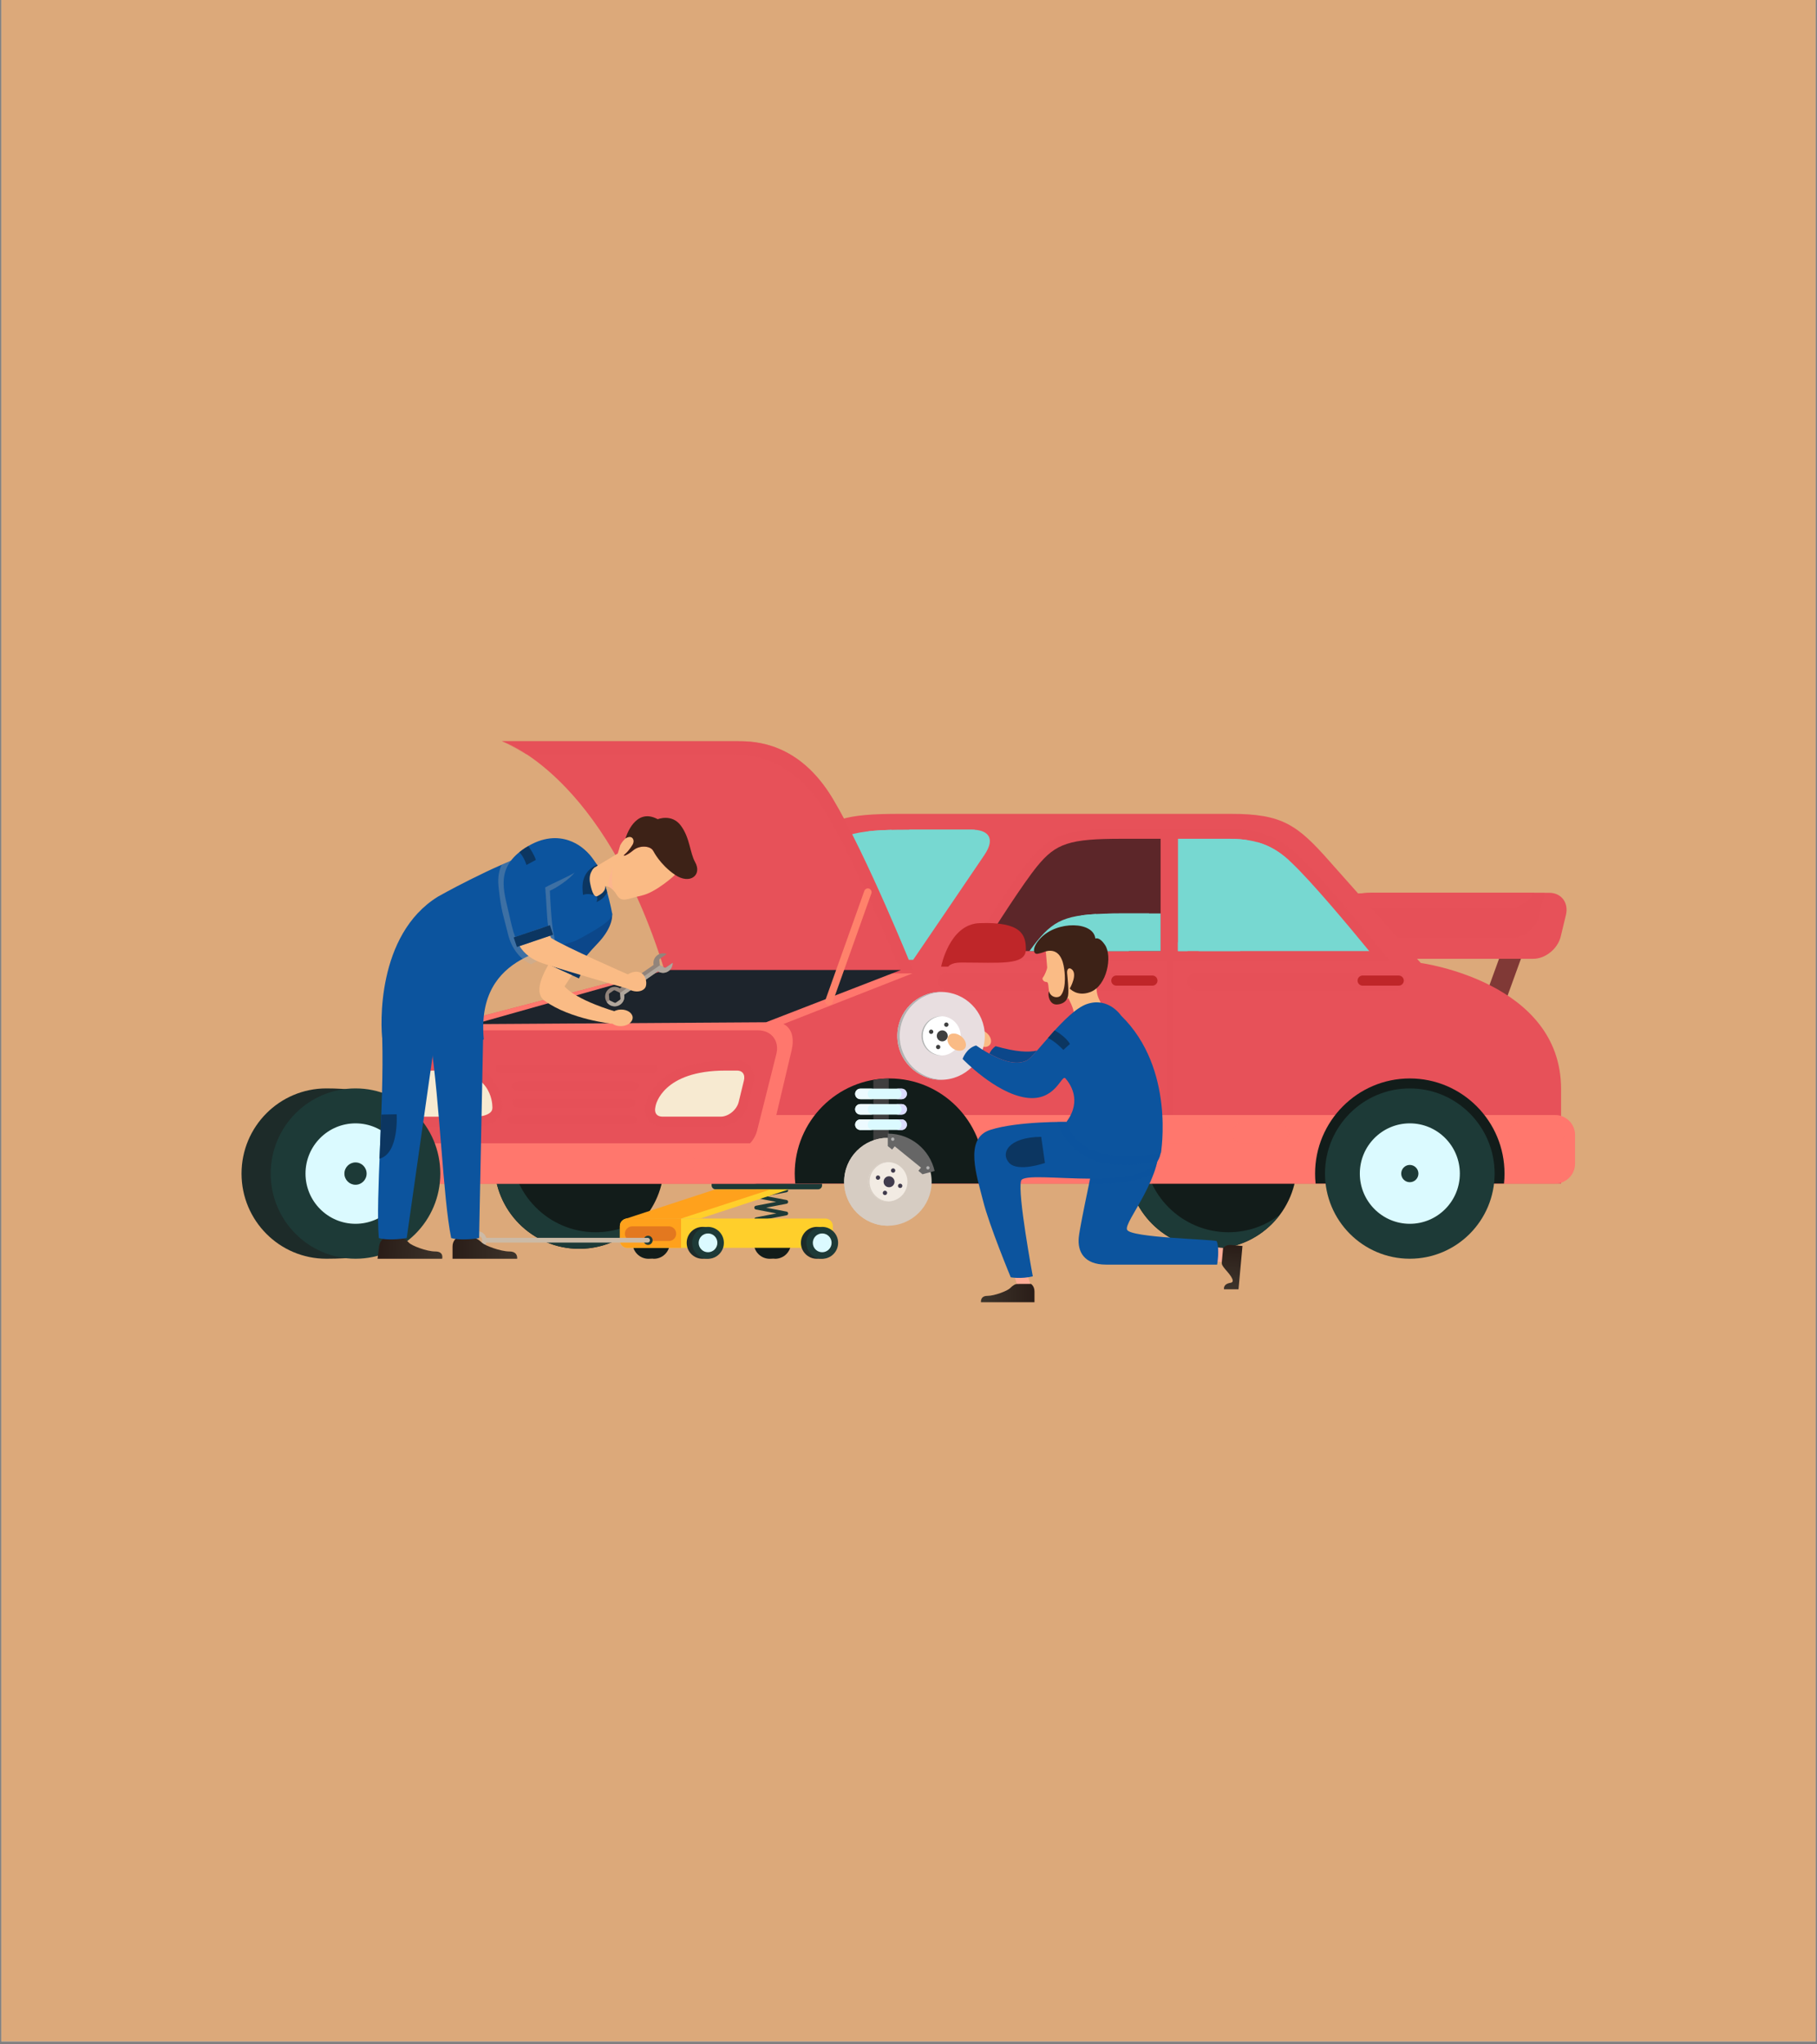 <svg xmlns="http://www.w3.org/2000/svg" xmlns:xlink="http://www.w3.org/1999/xlink" width="400" zoomAndPan="magnify" viewBox="0 0 300 337.5" height="450" preserveAspectRatio="xMidYMid meet" version="1.0"><rect x="0" y="0" width="300" height="337.5" fill="#808080" stroke="none"/><defs><clipPath id="7321ab1874"><path d="M 0.223 0 L 299.777 0 L 299.777 337 L 0.223 337 Z M 0.223 0 " clip-rule="nonzero"/></clipPath><clipPath id="549e199b80"><path d="M 64 160 L 260.055 160 L 260.055 196 L 64 196 Z M 64 160 " clip-rule="nonzero"/></clipPath><clipPath id="0b2786eee8"><path d="M 39.879 179 L 69 179 L 69 208 L 39.879 208 Z M 39.879 179 " clip-rule="nonzero"/></clipPath><clipPath id="3c087dbe6e"><path d="M 82 122.25 L 151 122.25 L 151 161 L 82 161 Z M 82 122.25 " clip-rule="nonzero"/></clipPath><clipPath id="24f47391ee"><path d="M 74 204 L 86 204 L 86 208 L 74 208 Z M 74 204 " clip-rule="nonzero"/></clipPath><clipPath id="a16ca6f30a"><path d="M 75.422 204.359 C 75.422 204.359 74.719 204.77 74.719 205.773 C 74.719 206.77 74.719 207.809 74.719 207.809 L 85.383 207.809 C 85.383 207.809 85.574 206.605 84.113 206.605 C 82.645 206.605 80.082 205.633 79.598 205.176 C 78.988 204.586 78.551 204.359 78.078 204.359 C 77.609 204.359 75.422 204.359 75.422 204.359 Z M 75.422 204.359 " clip-rule="nonzero"/></clipPath><linearGradient x1="-107.85" gradientTransform="matrix(-0.734, 0, 0, 0.737, 6.421, 122.362)" y1="113.597" x2="-93.06" gradientUnits="userSpaceOnUse" y2="113.597" id="090a827cf3"><stop stop-opacity="1" stop-color="rgb(23.9%, 20.399%, 16.899%)" offset="0"/><stop stop-opacity="1" stop-color="rgb(23.842%, 20.331%, 16.841%)" offset="0.031"/><stop stop-opacity="1" stop-color="rgb(23.662%, 20.113%, 16.658%)" offset="0.062"/><stop stop-opacity="1" stop-color="rgb(23.413%, 19.814%, 16.408%)" offset="0.094"/><stop stop-opacity="1" stop-color="rgb(23.166%, 19.514%, 16.156%)" offset="0.125"/><stop stop-opacity="1" stop-color="rgb(22.917%, 19.217%, 15.904%)" offset="0.156"/><stop stop-opacity="1" stop-color="rgb(22.67%, 18.918%, 15.654%)" offset="0.188"/><stop stop-opacity="1" stop-color="rgb(22.421%, 18.619%, 15.402%)" offset="0.219"/><stop stop-opacity="1" stop-color="rgb(22.174%, 18.32%, 15.152%)" offset="0.25"/><stop stop-opacity="1" stop-color="rgb(21.927%, 18.022%, 14.9%)" offset="0.281"/><stop stop-opacity="1" stop-color="rgb(21.678%, 17.723%, 14.65%)" offset="0.312"/><stop stop-opacity="1" stop-color="rgb(21.431%, 17.424%, 14.398%)" offset="0.344"/><stop stop-opacity="1" stop-color="rgb(21.182%, 17.125%, 14.148%)" offset="0.375"/><stop stop-opacity="1" stop-color="rgb(20.935%, 16.827%, 13.896%)" offset="0.406"/><stop stop-opacity="1" stop-color="rgb(20.686%, 16.528%, 13.646%)" offset="0.438"/><stop stop-opacity="1" stop-color="rgb(20.439%, 16.229%, 13.394%)" offset="0.469"/><stop stop-opacity="1" stop-color="rgb(20.192%, 15.93%, 13.144%)" offset="0.5"/><stop stop-opacity="1" stop-color="rgb(19.943%, 15.633%, 12.892%)" offset="0.531"/><stop stop-opacity="1" stop-color="rgb(19.696%, 15.334%, 12.642%)" offset="0.562"/><stop stop-opacity="1" stop-color="rgb(19.447%, 15.034%, 12.39%)" offset="0.594"/><stop stop-opacity="1" stop-color="rgb(19.2%, 14.735%, 12.14%)" offset="0.625"/><stop stop-opacity="1" stop-color="rgb(18.951%, 14.438%, 11.888%)" offset="0.656"/><stop stop-opacity="1" stop-color="rgb(18.704%, 14.139%, 11.638%)" offset="0.688"/><stop stop-opacity="1" stop-color="rgb(18.456%, 13.84%, 11.386%)" offset="0.719"/><stop stop-opacity="1" stop-color="rgb(18.208%, 13.541%, 11.136%)" offset="0.75"/><stop stop-opacity="1" stop-color="rgb(17.961%, 13.243%, 10.884%)" offset="0.781"/><stop stop-opacity="1" stop-color="rgb(17.712%, 12.944%, 10.634%)" offset="0.812"/><stop stop-opacity="1" stop-color="rgb(17.465%, 12.645%, 10.382%)" offset="0.844"/><stop stop-opacity="1" stop-color="rgb(17.216%, 12.346%, 10.132%)" offset="0.875"/><stop stop-opacity="1" stop-color="rgb(16.969%, 12.048%, 9.88%)" offset="0.906"/><stop stop-opacity="1" stop-color="rgb(16.721%, 11.749%, 9.63%)" offset="0.938"/><stop stop-opacity="1" stop-color="rgb(16.473%, 11.45%, 9.378%)" offset="0.969"/><stop stop-opacity="1" stop-color="rgb(16.226%, 11.151%, 9.128%)" offset="1"/></linearGradient><clipPath id="86c600af61"><path d="M 62 204 L 74 204 L 74 208 L 62 208 Z M 62 204 " clip-rule="nonzero"/></clipPath><clipPath id="8033e2dbe2"><path d="M 63.469 204.359 C 63.469 204.359 62.711 204.77 62.586 205.773 C 62.469 206.77 62.336 207.809 62.336 207.809 L 73 207.809 C 73 207.809 73.348 206.605 71.879 206.605 C 70.41 206.605 67.965 205.633 67.539 205.176 C 66.996 204.586 66.586 204.359 66.125 204.359 C 65.656 204.359 63.469 204.359 63.469 204.359 Z M 63.469 204.359 " clip-rule="nonzero"/></clipPath><linearGradient x1="-66.725" gradientTransform="matrix(-0.734, 0, -0.09, 0.737, 34.825, 122.362)" y1="113.597" x2="-51.151" gradientUnits="userSpaceOnUse" y2="113.597" id="d56b2e868d"><stop stop-opacity="1" stop-color="rgb(23.9%, 20.399%, 16.899%)" offset="0"/><stop stop-opacity="1" stop-color="rgb(23.759%, 20.23%, 16.757%)" offset="0.062"/><stop stop-opacity="1" stop-color="rgb(23.488%, 19.904%, 16.483%)" offset="0.094"/><stop stop-opacity="1" stop-color="rgb(23.227%, 19.589%, 16.219%)" offset="0.125"/><stop stop-opacity="1" stop-color="rgb(22.966%, 19.275%, 15.953%)" offset="0.156"/><stop stop-opacity="1" stop-color="rgb(22.704%, 18.959%, 15.689%)" offset="0.188"/><stop stop-opacity="1" stop-color="rgb(22.443%, 18.645%, 15.425%)" offset="0.219"/><stop stop-opacity="1" stop-color="rgb(22.182%, 18.33%, 15.16%)" offset="0.25"/><stop stop-opacity="1" stop-color="rgb(21.921%, 18.016%, 14.896%)" offset="0.281"/><stop stop-opacity="1" stop-color="rgb(21.66%, 17.702%, 14.632%)" offset="0.312"/><stop stop-opacity="1" stop-color="rgb(21.399%, 17.386%, 14.366%)" offset="0.344"/><stop stop-opacity="1" stop-color="rgb(21.138%, 17.072%, 14.102%)" offset="0.375"/><stop stop-opacity="1" stop-color="rgb(20.877%, 16.757%, 13.838%)" offset="0.406"/><stop stop-opacity="1" stop-color="rgb(20.616%, 16.443%, 13.573%)" offset="0.438"/><stop stop-opacity="1" stop-color="rgb(20.354%, 16.129%, 13.309%)" offset="0.469"/><stop stop-opacity="1" stop-color="rgb(20.093%, 15.813%, 13.045%)" offset="0.5"/><stop stop-opacity="1" stop-color="rgb(19.832%, 15.498%, 12.781%)" offset="0.531"/><stop stop-opacity="1" stop-color="rgb(19.571%, 15.184%, 12.515%)" offset="0.562"/><stop stop-opacity="1" stop-color="rgb(19.31%, 14.87%, 12.251%)" offset="0.594"/><stop stop-opacity="1" stop-color="rgb(19.049%, 14.554%, 11.987%)" offset="0.625"/><stop stop-opacity="1" stop-color="rgb(18.788%, 14.24%, 11.722%)" offset="0.656"/><stop stop-opacity="1" stop-color="rgb(18.527%, 13.925%, 11.458%)" offset="0.688"/><stop stop-opacity="1" stop-color="rgb(18.265%, 13.611%, 11.194%)" offset="0.719"/><stop stop-opacity="1" stop-color="rgb(18.004%, 13.297%, 10.928%)" offset="0.75"/><stop stop-opacity="1" stop-color="rgb(17.743%, 12.981%, 10.664%)" offset="0.781"/><stop stop-opacity="1" stop-color="rgb(17.482%, 12.666%, 10.4%)" offset="0.812"/><stop stop-opacity="1" stop-color="rgb(17.221%, 12.352%, 10.136%)" offset="0.844"/><stop stop-opacity="1" stop-color="rgb(16.96%, 12.038%, 9.871%)" offset="0.875"/><stop stop-opacity="1" stop-color="rgb(16.699%, 11.723%, 9.607%)" offset="0.906"/><stop stop-opacity="1" stop-color="rgb(16.438%, 11.407%, 9.343%)" offset="0.938"/><stop stop-opacity="1" stop-color="rgb(16.203%, 11.124%, 9.105%)" offset="1"/></linearGradient><clipPath id="84b24a3057"><path d="M 201 205 L 206 205 L 206 213 L 201 213 Z M 201 205 " clip-rule="nonzero"/></clipPath><clipPath id="44a4c748f5"><path d="M 201.941 206.023 C 201.941 206.023 202.367 205.449 203.285 205.531 C 204.195 205.613 205.141 205.699 205.141 205.699 L 204.488 212.848 L 202.098 212.848 C 202.098 212.848 201.867 211.973 203.191 211.773 C 204.203 211.609 202.684 209.996 202.293 209.539 C 201.805 208.949 201.691 208.742 201.73 208.34 C 201.766 207.934 201.941 206.023 201.941 206.023 Z M 201.941 206.023 " clip-rule="nonzero"/></clipPath><linearGradient x1="785.537" gradientTransform="matrix(0.068, -0.734, 0.731, 0.068, -572.032, 722.379)" y1="987.744" x2="795.967" gradientUnits="userSpaceOnUse" y2="987.744" id="415783ed57"><stop stop-opacity="1" stop-color="rgb(23.9%, 20.399%, 16.899%)" offset="0"/><stop stop-opacity="1" stop-color="rgb(23.788%, 20.267%, 16.788%)" offset="0.031"/><stop stop-opacity="1" stop-color="rgb(23.552%, 19.981%, 16.548%)" offset="0.062"/><stop stop-opacity="1" stop-color="rgb(23.299%, 19.676%, 16.292%)" offset="0.094"/><stop stop-opacity="1" stop-color="rgb(23.045%, 19.371%, 16.035%)" offset="0.125"/><stop stop-opacity="1" stop-color="rgb(22.792%, 19.066%, 15.778%)" offset="0.156"/><stop stop-opacity="1" stop-color="rgb(22.539%, 18.761%, 15.521%)" offset="0.188"/><stop stop-opacity="1" stop-color="rgb(22.285%, 18.456%, 15.265%)" offset="0.219"/><stop stop-opacity="1" stop-color="rgb(22.032%, 18.149%, 15.009%)" offset="0.25"/><stop stop-opacity="1" stop-color="rgb(21.779%, 17.844%, 14.752%)" offset="0.281"/><stop stop-opacity="1" stop-color="rgb(21.526%, 17.538%, 14.496%)" offset="0.312"/><stop stop-opacity="1" stop-color="rgb(21.272%, 17.233%, 14.238%)" offset="0.344"/><stop stop-opacity="1" stop-color="rgb(21.019%, 16.928%, 13.982%)" offset="0.375"/><stop stop-opacity="1" stop-color="rgb(20.766%, 16.623%, 13.725%)" offset="0.406"/><stop stop-opacity="1" stop-color="rgb(20.512%, 16.318%, 13.469%)" offset="0.438"/><stop stop-opacity="1" stop-color="rgb(20.259%, 16.013%, 13.213%)" offset="0.469"/><stop stop-opacity="1" stop-color="rgb(20.006%, 15.707%, 12.956%)" offset="0.5"/><stop stop-opacity="1" stop-color="rgb(19.753%, 15.402%, 12.698%)" offset="0.531"/><stop stop-opacity="1" stop-color="rgb(19.499%, 15.096%, 12.442%)" offset="0.562"/><stop stop-opacity="1" stop-color="rgb(19.246%, 14.79%, 12.186%)" offset="0.594"/><stop stop-opacity="1" stop-color="rgb(18.993%, 14.485%, 11.929%)" offset="0.625"/><stop stop-opacity="1" stop-color="rgb(18.739%, 14.18%, 11.673%)" offset="0.656"/><stop stop-opacity="1" stop-color="rgb(18.486%, 13.875%, 11.417%)" offset="0.688"/><stop stop-opacity="1" stop-color="rgb(18.233%, 13.57%, 11.159%)" offset="0.719"/><stop stop-opacity="1" stop-color="rgb(17.979%, 13.264%, 10.902%)" offset="0.75"/><stop stop-opacity="1" stop-color="rgb(17.726%, 12.959%, 10.646%)" offset="0.781"/><stop stop-opacity="1" stop-color="rgb(17.473%, 12.654%, 10.39%)" offset="0.812"/><stop stop-opacity="1" stop-color="rgb(17.218%, 12.349%, 10.133%)" offset="0.844"/><stop stop-opacity="1" stop-color="rgb(16.965%, 12.044%, 9.877%)" offset="0.875"/><stop stop-opacity="1" stop-color="rgb(16.711%, 11.737%, 9.619%)" offset="0.906"/><stop stop-opacity="1" stop-color="rgb(16.458%, 11.432%, 9.363%)" offset="0.938"/><stop stop-opacity="1" stop-color="rgb(16.216%, 11.139%, 9.117%)" offset="1"/></linearGradient><clipPath id="8bdd74cfbe"><path d="M 161 211 L 171 211 L 171 215 L 161 215 Z M 161 211 " clip-rule="nonzero"/></clipPath><clipPath id="991eef13e6"><path d="M 170.223 211.957 C 170.223 211.957 170.801 212.316 170.801 213.195 C 170.801 214.078 170.801 214.984 170.801 214.984 L 161.965 214.984 C 161.965 214.984 161.805 213.934 163.016 213.934 C 164.227 213.934 166.363 213.086 166.75 212.68 C 167.266 212.164 167.625 211.965 168.012 211.965 C 168.41 211.957 170.223 211.957 170.223 211.957 Z M 170.223 211.957 " clip-rule="nonzero"/></clipPath><linearGradient x1="1607.138" gradientTransform="matrix(0.734, 0, 0, 0.737, -1017.694, 122.362)" y1="123.626" x2="1619.398" gradientUnits="userSpaceOnUse" y2="123.626" id="af9acf624f"><stop stop-opacity="1" stop-color="rgb(23.9%, 20.399%, 16.899%)" offset="0"/><stop stop-opacity="1" stop-color="rgb(23.845%, 20.334%, 16.844%)" offset="0.031"/><stop stop-opacity="1" stop-color="rgb(23.666%, 20.119%, 16.664%)" offset="0.062"/><stop stop-opacity="1" stop-color="rgb(23.419%, 19.82%, 16.412%)" offset="0.094"/><stop stop-opacity="1" stop-color="rgb(23.17%, 19.522%, 16.161%)" offset="0.125"/><stop stop-opacity="1" stop-color="rgb(22.922%, 19.223%, 15.91%)" offset="0.156"/><stop stop-opacity="1" stop-color="rgb(22.675%, 18.924%, 15.659%)" offset="0.188"/><stop stop-opacity="1" stop-color="rgb(22.426%, 18.625%, 15.407%)" offset="0.219"/><stop stop-opacity="1" stop-color="rgb(22.179%, 18.326%, 15.157%)" offset="0.25"/><stop stop-opacity="1" stop-color="rgb(21.93%, 18.027%, 14.905%)" offset="0.281"/><stop stop-opacity="1" stop-color="rgb(21.683%, 17.728%, 14.655%)" offset="0.312"/><stop stop-opacity="1" stop-color="rgb(21.434%, 17.429%, 14.403%)" offset="0.344"/><stop stop-opacity="1" stop-color="rgb(21.187%, 17.131%, 14.151%)" offset="0.375"/><stop stop-opacity="1" stop-color="rgb(20.938%, 16.832%, 13.901%)" offset="0.406"/><stop stop-opacity="1" stop-color="rgb(20.691%, 16.533%, 13.649%)" offset="0.438"/><stop stop-opacity="1" stop-color="rgb(20.442%, 16.234%, 13.397%)" offset="0.469"/><stop stop-opacity="1" stop-color="rgb(20.195%, 15.935%, 13.147%)" offset="0.5"/><stop stop-opacity="1" stop-color="rgb(19.946%, 15.636%, 12.895%)" offset="0.531"/><stop stop-opacity="1" stop-color="rgb(19.698%, 15.337%, 12.645%)" offset="0.562"/><stop stop-opacity="1" stop-color="rgb(19.45%, 15.038%, 12.393%)" offset="0.594"/><stop stop-opacity="1" stop-color="rgb(19.202%, 14.738%, 12.141%)" offset="0.625"/><stop stop-opacity="1" stop-color="rgb(18.954%, 14.441%, 11.891%)" offset="0.656"/><stop stop-opacity="1" stop-color="rgb(18.706%, 14.142%, 11.639%)" offset="0.688"/><stop stop-opacity="1" stop-color="rgb(18.459%, 13.843%, 11.388%)" offset="0.719"/><stop stop-opacity="1" stop-color="rgb(18.21%, 13.544%, 11.137%)" offset="0.75"/><stop stop-opacity="1" stop-color="rgb(17.963%, 13.245%, 10.886%)" offset="0.781"/><stop stop-opacity="1" stop-color="rgb(17.714%, 12.946%, 10.635%)" offset="0.812"/><stop stop-opacity="1" stop-color="rgb(17.467%, 12.646%, 10.384%)" offset="0.844"/><stop stop-opacity="1" stop-color="rgb(17.218%, 12.347%, 10.132%)" offset="0.875"/><stop stop-opacity="1" stop-color="rgb(16.969%, 12.048%, 9.882%)" offset="0.906"/><stop stop-opacity="1" stop-color="rgb(16.722%, 11.751%, 9.63%)" offset="0.938"/><stop stop-opacity="1" stop-color="rgb(16.473%, 11.452%, 9.378%)" offset="0.969"/><stop stop-opacity="1" stop-color="rgb(16.226%, 11.153%, 9.128%)" offset="1"/></linearGradient></defs><g clip-path="url(#7321ab1874)"><path fill="#ffffff" d="M 0.223 0 L 299.777 0 L 299.777 337 L 0.223 337 Z M 0.223 0 " fill-opacity="1" fill-rule="nonzero"/><path fill="#dca97a" d="M 0.223 0 L 299.777 0 L 299.777 337 L 0.223 337 Z M 0.223 0 " fill-opacity="1" fill-rule="nonzero"/></g><path fill="#121c1a" d="M 127.98 202.547 C 127.859 202.547 127.75 202.559 127.641 202.582 C 127.457 202.566 127.289 202.547 127.074 202.547 C 125.629 202.547 124.457 203.727 124.457 205.176 C 124.457 206.629 125.629 207.809 127.074 207.809 C 127.324 207.809 127.539 207.801 127.742 207.785 C 127.824 207.793 127.898 207.809 127.98 207.809 C 129.426 207.809 130.598 206.629 130.598 205.176 C 130.605 203.727 129.434 202.547 127.98 202.547 Z M 127.98 202.547 " fill-opacity="1" fill-rule="nonzero"/><path fill="#121c1a" d="M 107.965 202.547 C 107.848 202.547 107.738 202.559 107.629 202.582 C 107.445 202.566 107.273 202.547 107.062 202.547 C 105.617 202.547 104.441 203.727 104.441 205.176 C 104.441 206.629 105.617 207.809 107.062 207.809 C 107.312 207.809 107.523 207.801 107.73 207.785 C 107.812 207.793 107.883 207.809 107.965 207.809 C 109.41 207.809 110.586 206.629 110.586 205.176 C 110.586 203.727 109.41 202.547 107.965 202.547 Z M 107.965 202.547 " fill-opacity="1" fill-rule="nonzero"/><path fill="#1d3a37" d="M 129.762 196.207 L 124.793 197.16 C 124.648 197.188 124.543 197.312 124.543 197.461 C 124.543 197.609 124.648 197.742 124.793 197.77 L 129.762 198.719 C 129.617 198.691 129.512 198.566 129.512 198.41 C 129.512 198.258 129.621 198.133 129.762 198.102 L 124.793 199.059 C 124.648 199.09 124.543 199.215 124.543 199.363 C 124.543 199.516 124.648 199.641 124.793 199.672 L 129.762 200.621 C 129.617 200.594 129.512 200.469 129.512 200.32 C 129.512 200.172 129.621 200.039 129.762 200.02 L 124.793 200.977 C 124.648 201.004 124.543 201.129 124.543 201.277 C 124.543 201.434 124.648 201.559 124.793 201.586 L 129.762 202.547 C 129.93 202.582 130.094 202.465 130.129 202.297 C 130.16 202.125 130.047 201.965 129.879 201.934 L 124.902 200.977 C 125.051 201.004 125.152 201.129 125.152 201.277 C 125.152 201.434 125.051 201.559 124.902 201.586 L 129.879 200.629 C 130.027 200.602 130.129 200.477 130.129 200.328 C 130.129 200.18 130.02 200.047 129.879 200.023 L 124.902 199.066 C 125.051 199.098 125.152 199.223 125.152 199.371 C 125.152 199.523 125.051 199.648 124.902 199.68 L 129.879 198.719 C 130.027 198.691 130.129 198.566 130.129 198.418 C 130.129 198.266 130.02 198.137 129.879 198.109 L 124.902 197.16 C 125.051 197.188 125.152 197.312 125.152 197.469 C 125.152 197.613 125.051 197.746 124.902 197.777 L 129.879 196.828 C 130.047 196.797 130.16 196.637 130.129 196.465 C 130.094 196.289 129.93 196.172 129.762 196.207 Z M 129.762 196.207 " fill-opacity="1" fill-rule="nonzero"/><path fill="#ffcf2b" d="M 130.289 196.34 L 115.605 201.168 L 111.758 201.168 L 126.363 195.789 Z M 130.289 196.34 " fill-opacity="1" fill-rule="nonzero"/><path fill="#1d3a37" d="M 135.73 195.691 C 135.73 196.055 135.441 196.34 135.082 196.34 L 118.137 196.34 C 117.785 196.34 117.492 196.055 117.492 195.691 L 117.492 194.484 C 117.492 194.129 117.777 193.836 118.137 193.836 L 135.082 193.836 C 135.434 193.836 135.73 194.129 135.73 194.484 Z M 135.73 195.691 " fill-opacity="1" fill-rule="nonzero"/><path fill="#121c1a" d="M 109.633 192.102 C 109.633 199.871 103.363 206.164 95.629 206.164 C 87.898 206.164 81.633 199.871 81.633 192.102 C 81.633 184.344 87.898 178.039 95.629 178.039 C 103.363 178.039 109.633 184.344 109.633 192.102 Z M 109.633 192.102 " fill-opacity="1" fill-rule="nonzero"/><path fill="#1d3a37" d="M 98.352 203.43 C 90.621 203.43 84.348 197.137 84.348 189.375 C 84.348 186.184 85.418 183.258 87.195 180.898 C 83.82 183.465 81.633 187.52 81.633 192.094 C 81.633 199.863 87.898 206.156 95.629 206.156 C 100.184 206.156 104.223 203.961 106.785 200.57 C 104.441 202.363 101.52 203.43 98.352 203.43 Z M 98.352 203.43 " fill-opacity="1" fill-rule="nonzero"/><path fill="#121c1a" d="M 214.125 192.102 C 214.125 199.871 207.859 206.164 200.121 206.164 C 192.395 206.164 186.121 199.871 186.121 192.102 C 186.121 184.344 192.387 178.039 200.121 178.039 C 207.859 178.039 214.125 184.344 214.125 192.102 Z M 214.125 192.102 " fill-opacity="1" fill-rule="nonzero"/><path fill="#1d3a37" d="M 202.836 203.43 C 195.109 203.43 188.836 197.137 188.836 189.375 C 188.836 186.184 189.906 183.258 191.684 180.898 C 188.312 183.465 186.121 187.52 186.121 192.094 C 186.121 199.863 192.387 206.156 200.121 206.156 C 204.68 206.156 208.715 203.961 211.277 200.57 C 208.93 202.363 206.016 203.43 202.836 203.43 Z M 202.836 203.43 " fill-opacity="1" fill-rule="nonzero"/><path fill="#803936" d="M 244.793 165.75 L 248.09 156.664 L 251.281 157.832 L 247.988 166.918 Z M 244.793 165.75 " fill-opacity="1" fill-rule="nonzero"/><path fill="#e75159" d="M 257.684 154.621 C 257.191 156.641 255.145 158.289 253.141 158.289 L 216.723 158.289 C 214.719 158.289 213.48 156.641 213.973 154.621 C 213.973 154.621 215.078 147.391 227.117 147.391 L 255.789 147.391 C 257.793 147.391 259.035 149.039 258.543 151.059 Z M 257.684 154.621 " fill-opacity="1" fill-rule="nonzero"/><path fill="#e75159" d="M 254.996 147.625 C 255.02 147.543 255.02 147.465 255.035 147.383 L 227.121 147.383 C 215.086 147.383 213.98 154.613 213.98 154.613 C 213.957 154.691 213.957 154.766 213.941 154.855 L 249.594 154.855 C 251.598 154.855 253.648 153.203 254.137 151.184 Z M 254.996 147.625 " fill-opacity="0.5" fill-rule="nonzero"/><path fill="#e75159" d="M 253.316 147.383 L 227.121 147.383 C 222.391 147.383 219.367 148.504 217.414 149.859 L 249.281 149.859 C 250.871 149.859 252.473 148.82 253.316 147.383 Z M 253.316 147.383 " fill-opacity="1" fill-rule="nonzero"/><path fill="#e75159" d="M 69.699 170.324 L 116.641 158.082 C 116.641 158.082 127.773 144.023 132.215 139.57 C 136.652 135.113 139.73 134.359 148.602 134.359 C 157.48 134.359 194.773 134.359 203.242 134.359 C 211.711 134.359 214.199 136.145 219.629 142.32 C 224.863 148.273 234.586 158.98 234.586 158.98 C 234.586 158.98 257.742 162.07 257.742 179.766 L 257.742 195.398 L 64.391 195.398 Z M 69.699 170.324 " fill-opacity="1" fill-rule="nonzero"/><path fill="#77d8d1" d="M 160.477 136.969 C 160.477 136.969 152.66 136.969 149.711 136.969 C 141.086 136.969 138.098 137.707 133.785 142.031 C 130.363 145.457 122.879 154.738 119.906 158.453 L 150.773 158.453 C 150.773 158.453 160.434 144.266 162.523 141.16 C 164.609 138.066 162.766 136.969 160.477 136.969 Z M 160.477 136.969 " fill-opacity="1" fill-rule="nonzero"/><g clip-path="url(#549e199b80)"><path fill="#ff776d" d="M 256.773 184.078 L 128.176 184.078 C 129.059 180.379 130.219 175.477 130.703 173.383 C 131.523 169.816 129.336 169.062 129.336 169.062 L 150.641 160.699 L 106.387 160.758 L 69.691 170.332 L 64.391 195.398 L 256.773 195.398 C 258.578 195.398 260.055 193.914 260.055 192.102 L 260.055 187.371 C 260.055 185.559 258.578 184.078 256.773 184.078 Z M 256.773 184.078 " fill-opacity="1" fill-rule="nonzero"/></g><path fill="#e75159" d="M 125 186.656 C 124.465 188.801 122.219 190.547 120.016 190.547 L 65.906 190.547 C 63.711 190.547 62.344 188.793 62.879 186.656 L 66.074 173.988 C 66.609 171.844 68.855 170.098 71.051 170.098 L 125.168 170.098 C 127.363 170.098 128.719 171.844 128.184 173.988 Z M 125 186.656 " fill-opacity="1" fill-rule="nonzero"/><path fill="#e75159" d="M 123.555 182.324 C 123.062 184.344 121.016 185.992 119.012 185.992 L 109.367 185.992 C 107.363 185.992 106.121 184.344 106.613 182.324 C 106.613 182.324 107.73 175.102 119.758 175.102 L 121.668 175.102 C 123.672 175.102 124.91 176.75 124.418 178.77 Z M 123.555 182.324 " fill-opacity="0.5" fill-rule="nonzero"/><path fill="#f7ead1" d="M 119.766 176.742 C 109.426 176.742 108.281 182.359 108.238 182.594 C 108.09 183.215 108.148 183.641 108.375 183.938 C 108.641 184.27 109.059 184.344 109.367 184.344 L 119.012 184.344 C 120.273 184.344 121.645 183.215 121.961 181.934 L 122.828 178.371 C 122.953 177.879 122.887 177.445 122.656 177.148 C 122.395 176.809 121.977 176.742 121.668 176.742 Z M 119.766 176.742 " fill-opacity="1" fill-rule="nonzero"/><path fill="#e75159" d="M 82.945 182.832 C 82.945 185.152 80.547 185.992 78.52 185.992 L 68.789 185.992 C 66.762 185.992 65.516 184.344 66.008 182.324 L 66.879 178.762 C 67.371 176.742 69.434 175.094 71.469 175.094 L 73.602 175.094 C 81.969 175.094 82.945 181.07 82.945 182.832 Z M 82.945 182.832 " fill-opacity="0.5" fill-rule="nonzero"/><path fill="#f7ead1" d="M 71.469 176.742 C 70.191 176.742 68.789 177.871 68.473 179.16 L 67.602 182.719 C 67.48 183.207 67.539 183.633 67.77 183.93 C 68.039 184.277 68.473 184.348 68.789 184.348 L 78.52 184.348 C 79.355 184.348 80.141 184.172 80.664 183.863 C 81.227 183.539 81.301 183.176 81.301 182.84 C 81.301 181.82 80.926 176.742 73.598 176.742 Z M 71.469 176.742 " fill-opacity="1" fill-rule="nonzero"/><path fill="#e75159" d="M 108.668 176.434 C 108.668 176.84 108.23 177.172 107.691 177.172 L 82.746 177.172 C 82.211 177.172 81.766 176.84 81.766 176.434 C 81.766 176.027 82.203 175.695 82.746 175.695 L 107.691 175.695 C 108.23 175.695 108.668 176.027 108.668 176.434 Z M 108.668 176.434 " fill-opacity="0.5" fill-rule="nonzero"/><path fill="#e75159" d="M 105.512 179.258 C 105.512 179.664 105.074 179.992 104.539 179.992 L 85.391 179.992 C 84.855 179.992 84.406 179.664 84.406 179.258 C 84.406 178.852 84.848 178.52 85.391 178.52 L 104.531 178.52 C 105.074 178.52 105.512 178.852 105.512 179.258 Z M 105.512 179.258 " fill-opacity="0.5" fill-rule="nonzero"/><path fill="#e75159" d="M 104.977 182.078 C 104.977 182.492 104.539 182.824 104 182.824 L 85.484 182.824 C 84.949 182.824 84.5 182.492 84.5 182.078 C 84.5 181.676 84.941 181.344 85.484 181.344 L 104 181.344 C 104.539 181.344 104.977 181.676 104.977 182.078 Z M 104.977 182.078 " fill-opacity="0.5" fill-rule="nonzero"/><path fill="#e75159" d="M 105.168 184.902 C 105.168 185.309 104.727 185.641 104.184 185.641 L 84.73 185.641 C 84.195 185.641 83.746 185.309 83.746 184.902 C 83.746 184.496 84.188 184.164 84.73 184.164 L 104.184 184.164 C 104.727 184.164 105.168 184.496 105.168 184.902 Z M 105.168 184.902 " fill-opacity="0.5" fill-rule="nonzero"/><path fill="#e75159" d="M 229.516 158.652 C 229.516 158.652 219.059 145.605 214.227 141.09 C 211.461 138.5 208.422 136.82 202.961 136.82 C 202.961 136.82 188.227 136.82 185.223 136.82 C 176.461 136.82 173.562 137.566 169.973 141.965 C 167.125 145.453 161.211 154.871 158.867 158.652 L 192.645 158.652 L 192.645 184.047 L 193.57 184.047 L 193.57 158.652 Z M 229.516 158.652 " fill-opacity="0.5" fill-rule="nonzero"/><path fill="#77d8d1" d="M 143.406 137.234 L 129.461 158.453 L 133.125 158.453 L 147.223 136.996 C 145.789 137.035 144.527 137.109 143.406 137.234 Z M 160.477 136.969 C 160.477 136.969 153.344 136.969 150.137 136.969 L 136.016 158.453 L 146.832 158.453 L 160.938 136.984 C 160.793 136.977 160.637 136.969 160.477 136.969 Z M 160.477 136.969 " fill-opacity="1" fill-rule="nonzero"/><path fill="#121c1a" d="M 146.855 178.039 C 138.23 178.039 131.215 185.086 131.215 193.746 C 131.215 194.297 131.246 194.844 131.305 195.391 L 162.406 195.391 C 162.465 194.844 162.496 194.297 162.496 193.746 C 162.496 185.086 155.477 178.039 146.855 178.039 Z M 146.855 178.039 " fill-opacity="1" fill-rule="nonzero"/><path fill="#121c1a" d="M 232.766 178.039 C 224.145 178.039 217.129 185.086 217.129 193.746 C 217.129 194.297 217.156 194.844 217.215 195.391 L 248.32 195.391 C 248.379 194.844 248.406 194.297 248.406 193.746 C 248.414 185.086 241.398 178.039 232.766 178.039 Z M 232.766 178.039 " fill-opacity="1" fill-rule="nonzero"/><path fill="#1d3a37" d="M 246.77 193.746 C 246.77 201.508 240.504 207.801 232.766 207.801 C 225.039 207.801 218.766 201.508 218.766 193.746 C 218.766 185.977 225.031 179.684 232.766 179.684 C 240.504 179.691 246.77 185.984 246.77 193.746 Z M 246.77 193.746 " fill-opacity="1" fill-rule="nonzero"/><path fill="#dbfaff" d="M 241.031 193.746 C 241.031 198.324 237.332 202.035 232.773 202.035 C 228.215 202.035 224.516 198.324 224.516 193.746 C 224.516 189.16 228.215 185.453 232.773 185.453 C 237.332 185.453 241.031 189.168 241.031 193.746 Z M 241.031 193.746 " fill-opacity="1" fill-rule="nonzero"/><path fill="#1d3a37" d="M 234.191 193.746 C 234.191 194.535 233.551 195.168 232.766 195.168 C 231.98 195.168 231.352 194.527 231.352 193.746 C 231.352 192.957 231.988 192.316 232.766 192.316 C 233.551 192.324 234.191 192.957 234.191 193.746 Z M 234.191 193.746 " fill-opacity="1" fill-rule="nonzero"/><path fill="#ff776d" d="M 200.094 187.09 C 200.094 187.961 199.387 188.668 198.523 188.668 L 167.793 188.668 C 166.926 188.668 166.223 187.961 166.223 187.09 C 166.223 186.223 166.926 185.516 167.793 185.516 L 198.523 185.516 C 199.387 185.516 200.094 186.223 200.094 187.09 Z M 200.094 187.09 " fill-opacity="0.6" fill-rule="nonzero"/><path fill="#ff776d" d="M 212.797 187.09 C 212.797 187.961 212.094 188.668 211.227 188.668 L 204.945 188.668 C 204.078 188.668 203.375 187.961 203.375 187.09 C 203.375 186.223 204.078 185.516 204.945 185.516 L 211.227 185.516 C 212.094 185.516 212.797 186.223 212.797 187.09 Z M 212.797 187.09 " fill-opacity="0.6" fill-rule="nonzero"/><path fill="#ff776d" d="M 258.418 187.09 C 258.418 187.961 257.711 188.668 256.848 188.668 L 250.562 188.668 C 249.691 188.668 248.992 187.961 248.992 187.09 C 248.992 186.223 249.699 185.516 250.562 185.516 L 256.848 185.516 C 257.711 185.516 258.418 186.223 258.418 187.09 Z M 258.418 187.09 " fill-opacity="0.6" fill-rule="nonzero"/><path fill="#ff776d" d="M 128.148 192.066 C 128.148 193.895 126.48 195.398 124.441 195.398 L 62.816 195.398 C 60.773 195.398 59.109 193.902 59.109 192.066 C 59.109 190.238 60.773 188.742 62.816 188.742 L 124.441 188.742 C 126.48 188.742 128.148 190.238 128.148 192.066 Z M 128.148 192.066 " fill-opacity="1" fill-rule="nonzero"/><path fill="#ff776d" d="M 114.805 191.875 C 114.805 192.742 114.102 193.453 113.234 193.453 L 62.695 193.453 C 61.824 193.453 61.125 192.742 61.125 191.875 C 61.125 191.004 61.832 190.297 62.695 190.297 L 113.234 190.297 C 114.109 190.297 114.805 191.004 114.805 191.875 Z M 114.805 191.875 " fill-opacity="0.6" fill-rule="nonzero"/><path fill="#ff776d" d="M 126.285 191.875 C 126.285 192.742 125.578 193.453 124.711 193.453 L 118.43 193.453 C 117.566 193.453 116.859 192.742 116.859 191.875 C 116.859 191.004 117.566 190.297 118.43 190.297 L 124.711 190.297 C 125.578 190.297 126.285 191.004 126.285 191.875 Z M 126.285 191.875 " fill-opacity="0.6" fill-rule="nonzero"/><path fill="#e75159" d="M 232.223 162.027 C 232.223 162.844 231.57 163.5 230.754 163.5 L 197.457 163.5 C 196.645 163.5 195.992 162.844 195.992 162.027 C 195.992 161.215 196.645 160.551 197.457 160.551 L 230.754 160.551 C 231.57 160.551 232.223 161.215 232.223 162.027 Z M 232.223 162.027 " fill-opacity="0.5" fill-rule="nonzero"/><path fill="#e75159" d="M 191.109 162.027 C 191.109 162.844 190.457 163.5 189.641 163.5 L 156.344 163.5 C 155.531 163.5 154.875 162.844 154.875 162.027 C 154.875 161.215 155.531 160.551 156.344 160.551 L 189.641 160.551 C 190.449 160.551 191.109 161.215 191.109 162.027 Z M 191.109 162.027 " fill-opacity="0.5" fill-rule="nonzero"/><path fill="#77d8d1" d="M 213.113 142.297 C 210.66 139.996 207.996 138.473 202.969 138.473 L 194.492 138.473 L 194.492 157.008 L 226.066 157.008 C 222.762 152.977 216.496 145.457 213.113 142.297 Z M 213.113 142.297 " fill-opacity="1" fill-rule="nonzero"/><path fill="#5c2629" d="M 171.242 143.012 C 168.938 145.836 164.469 152.805 161.836 157.008 L 191.625 157.008 L 191.625 138.473 L 185.23 138.473 C 176.586 138.473 174.363 139.195 171.242 143.012 Z M 171.242 143.012 " fill-opacity="1" fill-rule="nonzero"/><path fill="#77d8d1" d="M 171.242 155.34 C 170.867 155.797 170.434 156.367 169.973 157.008 L 191.625 157.008 L 191.625 150.801 L 185.23 150.801 C 176.586 150.801 174.363 151.516 171.242 155.34 Z M 171.242 155.34 " fill-opacity="1" fill-rule="nonzero"/><path fill="#77d8d1" d="M 185.23 150.801 C 184.789 150.801 184.379 150.801 183.977 150.809 C 183.586 150.816 183.215 150.824 182.852 150.832 L 179.527 157.008 L 186.375 157.008 L 189.715 150.801 Z M 178.547 151.117 C 178.547 151.117 178.539 151.117 178.539 151.117 L 175.375 157.008 L 177.695 157.008 L 180.98 150.898 C 180.07 150.941 179.273 151.016 178.547 151.117 Z M 178.547 151.117 " fill-opacity="1" fill-rule="nonzero"/><path fill="#77d8d1" d="M 203.688 138.5 L 194.484 155.621 L 194.484 157.008 L 196.055 157.008 L 205.898 138.691 C 205.223 138.582 204.48 138.523 203.688 138.5 Z M 207.559 139.031 L 197.898 157.008 L 204.746 157.008 L 212.797 142.016 C 211.316 140.684 209.715 139.629 207.559 139.031 Z M 207.559 139.031 " fill-opacity="1" fill-rule="nonzero"/><path fill="#1d3a37" d="M 228.145 181.355 C 225.949 182.184 224.004 183.598 222.52 185.441 C 222.234 185.793 222.285 186.309 222.641 186.598 C 222.992 186.883 223.512 186.832 223.789 186.473 C 225.09 184.859 226.793 183.621 228.715 182.891 C 229.141 182.734 229.355 182.258 229.191 181.836 C 229.039 181.41 228.57 181.195 228.145 181.355 Z M 228.145 181.355 " fill-opacity="1" fill-rule="nonzero"/><path fill="#1d3a37" d="M 245.949 193.746 C 245.949 186.441 240.031 180.508 232.766 180.508 C 232.312 180.508 231.945 180.879 231.945 181.336 C 231.945 181.793 232.312 182.152 232.766 182.152 C 239.129 182.152 244.312 187.355 244.312 193.746 C 244.312 194.195 244.68 194.562 245.133 194.562 C 245.59 194.57 245.949 194.203 245.949 193.746 Z M 245.949 193.746 " fill-opacity="1" fill-rule="nonzero"/><g clip-path="url(#0b2786eee8)"><path fill="#1d2b29" d="M 67.879 193.746 C 67.879 201.508 70.57 207.801 53.875 207.801 C 46.148 207.809 39.879 201.508 39.879 193.746 C 39.879 185.977 46.148 179.684 53.883 179.684 C 68.164 179.691 67.879 185.984 67.879 193.746 Z M 67.879 193.746 " fill-opacity="1" fill-rule="nonzero"/></g><path fill="#1d3a37" d="M 72.699 193.746 C 72.699 201.508 66.434 207.801 58.699 207.801 C 50.969 207.801 44.695 201.508 44.695 193.746 C 44.695 185.977 50.961 179.684 58.699 179.684 C 66.434 179.691 72.699 185.984 72.699 193.746 Z M 72.699 193.746 " fill-opacity="1" fill-rule="nonzero"/><path fill="#1d3a37" d="M 54.074 181.355 C 51.879 182.184 49.934 183.598 48.453 185.441 C 48.164 185.793 48.219 186.309 48.57 186.598 C 48.922 186.883 49.441 186.832 49.723 186.473 C 51.02 184.859 52.723 183.621 54.645 182.891 C 55.07 182.734 55.285 182.258 55.125 181.836 C 54.969 181.41 54.492 181.195 54.074 181.355 Z M 54.074 181.355 " fill-opacity="1" fill-rule="nonzero"/><path fill="#1d3a37" d="M 71.879 193.746 C 71.879 186.441 65.965 180.508 58.699 180.508 C 58.25 180.508 57.883 180.879 57.883 181.336 C 57.883 181.793 58.25 182.152 58.699 182.152 C 65.059 182.152 70.242 187.355 70.242 193.746 C 70.242 194.195 70.609 194.562 71.062 194.562 C 71.512 194.57 71.879 194.203 71.879 193.746 Z M 71.879 193.746 " fill-opacity="1" fill-rule="nonzero"/><path fill="#dbfaff" d="M 66.953 193.746 C 66.953 198.324 63.254 202.035 58.699 202.035 C 54.141 202.035 50.441 198.324 50.441 193.746 C 50.441 189.16 54.133 185.453 58.699 185.453 C 63.262 185.453 66.953 189.168 66.953 193.746 Z M 66.953 193.746 " fill-opacity="1" fill-rule="nonzero"/><path fill="#1d3a37" d="M 60.531 193.746 C 60.531 194.762 59.711 195.59 58.699 195.59 C 57.684 195.59 56.863 194.762 56.863 193.746 C 56.863 192.73 57.684 191.902 58.699 191.902 C 59.711 191.902 60.531 192.73 60.531 193.746 Z M 60.531 193.746 " fill-opacity="1" fill-rule="nonzero"/><path fill="#bf2629" d="M 191.109 161.887 C 191.109 162.344 190.734 162.719 190.281 162.719 L 184.305 162.719 C 183.844 162.719 183.477 162.344 183.477 161.887 C 183.477 161.43 183.852 161.047 184.305 161.047 L 190.281 161.047 C 190.734 161.055 191.109 161.43 191.109 161.887 Z M 191.109 161.887 " fill-opacity="1" fill-rule="nonzero"/><path fill="#bf2629" d="M 231.777 161.887 C 231.777 162.344 231.402 162.719 230.945 162.719 L 224.973 162.719 C 224.512 162.719 224.145 162.344 224.145 161.887 C 224.145 161.43 224.516 161.047 224.973 161.047 L 230.945 161.047 C 231.402 161.055 231.777 161.43 231.777 161.887 Z M 231.777 161.887 " fill-opacity="1" fill-rule="nonzero"/><path fill="#ffcf2b" d="M 137.512 204.758 C 137.512 205.441 136.953 206.004 136.273 206.004 L 103.582 206.004 C 102.902 206.004 102.344 205.441 102.344 204.758 L 102.344 202.414 C 102.344 201.727 102.902 201.168 103.582 201.168 L 136.273 201.168 C 136.953 201.168 137.512 201.727 137.512 202.414 Z M 137.512 204.758 " fill-opacity="1" fill-rule="nonzero"/><path fill="#ffa11c" d="M 103.582 201.168 C 102.902 201.168 102.344 201.727 102.344 202.414 L 102.344 204.758 C 102.344 205.441 102.902 206.004 103.582 206.004 L 112.441 206.004 L 112.441 201.16 L 103.582 201.16 Z M 103.582 201.168 " fill-opacity="1" fill-rule="nonzero"/><path fill="#1d2b29" d="M 137.477 205.176 C 137.477 206.629 137.98 207.809 134.855 207.809 C 133.41 207.809 132.234 206.629 132.234 205.176 C 132.234 203.727 133.41 202.547 134.855 202.547 C 137.527 202.547 137.477 203.727 137.477 205.176 Z M 137.477 205.176 " fill-opacity="1" fill-rule="nonzero"/><path fill="#1d3a37" d="M 138.379 205.176 C 138.379 206.629 137.203 207.809 135.758 207.809 C 134.312 207.809 133.137 206.629 133.137 205.176 C 133.137 203.727 134.312 202.547 135.758 202.547 C 137.203 202.547 138.379 203.727 138.379 205.176 Z M 138.379 205.176 " fill-opacity="1" fill-rule="nonzero"/><path fill="#1d3a37" d="M 134.887 202.855 C 134.473 203.016 134.105 203.273 133.836 203.621 C 133.785 203.688 133.793 203.785 133.855 203.836 C 133.922 203.887 134.02 203.879 134.07 203.812 C 134.312 203.512 134.637 203.273 134.996 203.145 C 135.074 203.113 135.113 203.023 135.082 202.945 C 135.055 202.863 134.965 202.824 134.887 202.855 Z M 134.887 202.855 " fill-opacity="1" fill-rule="nonzero"/><path fill="#1d3a37" d="M 138.223 205.176 C 138.223 203.812 137.117 202.699 135.758 202.699 C 135.672 202.699 135.605 202.766 135.605 202.855 C 135.605 202.945 135.672 203.012 135.758 203.012 C 136.945 203.012 137.914 203.984 137.914 205.176 C 137.914 205.266 137.98 205.332 138.07 205.332 C 138.152 205.332 138.223 205.258 138.223 205.176 Z M 138.223 205.176 " fill-opacity="1" fill-rule="nonzero"/><path fill="#dbfaff" d="M 137.301 205.176 C 137.301 206.031 136.609 206.73 135.75 206.73 C 134.891 206.73 134.203 206.039 134.203 205.176 C 134.203 204.32 134.891 203.629 135.75 203.629 C 136.609 203.629 137.301 204.312 137.301 205.176 Z M 137.301 205.176 " fill-opacity="1" fill-rule="nonzero"/><path fill="#1d2b29" d="M 118.613 205.176 C 118.613 206.629 119.121 207.809 115.992 207.809 C 114.547 207.809 113.375 206.629 113.375 205.176 C 113.375 203.727 114.547 202.547 115.992 202.547 C 118.672 202.547 118.613 203.727 118.613 205.176 Z M 118.613 205.176 " fill-opacity="1" fill-rule="nonzero"/><path fill="#1d3a37" d="M 119.516 205.176 C 119.516 206.629 118.344 207.809 116.898 207.809 C 115.449 207.809 114.277 206.629 114.277 205.176 C 114.277 203.727 115.449 202.547 116.898 202.547 C 118.344 202.547 119.516 203.727 119.516 205.176 Z M 119.516 205.176 " fill-opacity="1" fill-rule="nonzero"/><path fill="#1d3a37" d="M 116.031 202.855 C 115.621 203.016 115.254 203.273 114.98 203.621 C 114.93 203.688 114.938 203.785 115.004 203.836 C 115.07 203.887 115.164 203.879 115.215 203.812 C 115.457 203.512 115.781 203.273 116.141 203.145 C 116.223 203.113 116.258 203.023 116.23 202.945 C 116.199 202.863 116.109 202.824 116.031 202.855 Z M 116.031 202.855 " fill-opacity="1" fill-rule="nonzero"/><path fill="#1d3a37" d="M 119.363 205.176 C 119.363 203.812 118.254 202.699 116.898 202.699 C 116.809 202.699 116.742 202.766 116.742 202.855 C 116.742 202.945 116.809 203.012 116.898 203.012 C 118.086 203.012 119.055 203.984 119.055 205.176 C 119.055 205.266 119.121 205.332 119.207 205.332 C 119.297 205.332 119.363 205.258 119.363 205.176 Z M 119.363 205.176 " fill-opacity="1" fill-rule="nonzero"/><path fill="#dbfaff" d="M 118.445 205.176 C 118.445 206.031 117.754 206.73 116.898 206.73 C 116.047 206.73 115.355 206.039 115.355 205.176 C 115.355 204.32 116.047 203.629 116.898 203.629 C 117.746 203.621 118.445 204.312 118.445 205.176 Z M 118.445 205.176 " fill-opacity="1" fill-rule="nonzero"/><path fill="#ffa11c" d="M 103.23 201.227 L 118.137 196.34 L 127.297 196.34 L 112.441 201.168 Z M 103.23 201.227 " fill-opacity="1" fill-rule="nonzero"/><path fill="#e3781f" d="M 111.641 203.664 C 111.641 204.336 111.105 204.875 110.438 204.875 L 104.375 204.875 C 103.707 204.875 103.172 204.336 103.172 203.664 C 103.172 203.004 103.715 202.457 104.375 202.457 L 110.438 202.457 C 111.098 202.457 111.641 203.004 111.641 203.664 Z M 111.641 203.664 " fill-opacity="1" fill-rule="nonzero"/><path fill="#ffcf2b" d="M 131.539 204.293 C 131.539 204.617 131.273 204.875 130.957 204.875 L 120.801 204.875 C 120.477 204.875 120.223 204.609 120.223 204.293 C 120.223 203.969 120.477 203.711 120.801 203.711 L 130.957 203.711 C 131.273 203.703 131.539 203.969 131.539 204.293 Z M 131.539 204.293 " fill-opacity="1" fill-rule="nonzero"/><path fill="#1d3a37" d="M 107.754 204.758 C 107.754 205.176 107.414 205.516 107.004 205.516 C 106.586 205.516 106.254 205.176 106.254 204.758 C 106.254 204.344 106.594 204.004 107.004 204.004 C 107.414 204.004 107.754 204.344 107.754 204.758 Z M 107.754 204.758 " fill-opacity="1" fill-rule="nonzero"/><path fill="#ccbaa6" d="M 106.922 204.352 L 80.281 204.352 C 80.098 203.73 79.555 203.27 78.871 203.27 C 78.051 203.27 77.383 203.938 77.383 204.766 C 77.383 205.59 78.051 206.262 78.871 206.262 C 79.562 206.262 80.121 205.773 80.289 205.133 L 106.922 205.133 C 107.137 205.133 107.312 204.965 107.312 204.742 C 107.305 204.52 107.137 204.352 106.922 204.352 Z M 78.871 205.516 C 78.453 205.516 78.125 205.176 78.125 204.758 C 78.125 204.344 78.461 204.004 78.871 204.004 C 79.285 204.004 79.621 204.344 79.621 204.758 C 79.621 205.176 79.285 205.516 78.871 205.516 Z M 78.871 205.516 " fill-opacity="1" fill-rule="nonzero"/><path fill="#3f3f3f" d="M 146.738 178.047 C 145.871 178.055 145.027 178.145 144.199 178.285 L 144.199 188.426 L 146.738 188.426 Z M 146.738 178.047 " fill-opacity="1" fill-rule="nonzero"/><path fill="#d6ccc2" d="M 153.82 195.094 C 153.82 199.098 150.582 202.348 146.598 202.348 C 142.605 202.348 139.375 199.098 139.375 195.094 C 139.375 191.094 142.613 187.844 146.598 187.844 C 150.582 187.844 153.82 191.094 153.82 195.094 Z M 153.82 195.094 " fill-opacity="1" fill-rule="nonzero"/><path fill="#d6ccc2" d="M 139.766 195.094 C 139.766 191.16 142.891 187.961 146.789 187.852 C 146.723 187.852 146.664 187.844 146.598 187.844 C 142.605 187.844 139.375 191.086 139.375 195.094 C 139.375 199.105 142.613 202.348 146.598 202.348 C 146.664 202.348 146.723 202.34 146.789 202.332 C 142.891 202.234 139.766 199.039 139.766 195.094 Z M 139.766 195.094 " fill-opacity="1" fill-rule="nonzero"/><path fill="#f2ebe3" d="M 149.828 195.094 C 149.828 196.895 148.383 198.344 146.598 198.344 C 144.816 198.344 143.363 196.895 143.363 195.094 C 143.363 193.305 144.809 191.852 146.598 191.852 C 148.383 191.852 149.828 193.305 149.828 195.094 Z M 149.828 195.094 " fill-opacity="1" fill-rule="nonzero"/><path fill="#403b4d" d="M 147.691 195.094 C 147.691 195.598 147.289 196 146.789 196 C 146.289 196 145.887 195.598 145.887 195.094 C 145.887 194.594 146.289 194.188 146.789 194.188 C 147.289 194.195 147.691 194.602 147.691 195.094 Z M 147.691 195.094 " fill-opacity="1" fill-rule="nonzero"/><path fill="#403b4d" d="M 147.793 193.371 C 147.727 193.555 147.523 193.656 147.34 193.582 C 147.156 193.516 147.059 193.305 147.125 193.121 C 147.191 192.934 147.398 192.832 147.59 192.906 C 147.773 192.98 147.867 193.188 147.793 193.371 Z M 147.793 193.371 " fill-opacity="1" fill-rule="nonzero"/><path fill="#403b4d" d="M 146.453 197.055 C 146.387 197.238 146.18 197.344 145.988 197.27 C 145.797 197.203 145.703 196.996 145.777 196.812 C 145.844 196.621 146.055 196.523 146.238 196.598 C 146.43 196.656 146.523 196.863 146.453 197.055 Z M 146.453 197.055 " fill-opacity="1" fill-rule="nonzero"/><path fill="#403b4d" d="M 148.5 196.105 C 148.316 196.039 148.219 195.832 148.285 195.648 C 148.352 195.457 148.566 195.359 148.75 195.434 C 148.938 195.5 149.035 195.707 148.961 195.898 C 148.895 196.074 148.684 196.172 148.5 196.105 Z M 148.5 196.105 " fill-opacity="1" fill-rule="nonzero"/><path fill="#403b4d" d="M 144.836 194.75 C 144.652 194.684 144.559 194.477 144.625 194.285 C 144.691 194.094 144.902 194.004 145.086 194.07 C 145.27 194.137 145.363 194.352 145.301 194.535 C 145.227 194.727 145.02 194.82 144.836 194.75 Z M 144.836 194.75 " fill-opacity="1" fill-rule="nonzero"/><path fill="#d6ccc2" d="M 143.574 195.094 C 143.574 193.34 144.969 191.918 146.699 191.859 C 146.664 191.859 146.629 191.852 146.59 191.852 C 144.809 191.852 143.355 193.305 143.355 195.094 C 143.355 196.895 144.801 198.344 146.59 198.344 C 146.629 198.344 146.664 198.328 146.699 198.328 C 144.969 198.277 143.574 196.855 143.574 195.094 Z M 143.574 195.094 " fill-opacity="1" fill-rule="nonzero"/><path fill="#666666" d="M 146.598 187.145 C 146.59 187.145 146.582 187.145 146.582 187.145 L 146.582 189.223 C 146.582 189.223 146.598 189.215 146.598 189.223 C 146.848 189.418 147.059 189.59 147.297 189.773 L 147.723 189.242 L 152.059 192.758 L 151.633 193.289 C 152.102 193.68 152.309 193.855 152.309 193.855 L 154.312 193.32 C 153.512 189.789 150.363 187.145 146.598 187.145 Z M 146.598 187.145 " fill-opacity="1" fill-rule="nonzero"/><path fill="#b2b2b2" d="M 153.477 192.797 C 153.477 192.941 153.352 193.066 153.203 193.066 C 153.055 193.066 152.934 192.941 152.934 192.797 C 152.934 192.641 153.055 192.523 153.203 192.523 C 153.352 192.523 153.477 192.641 153.477 192.797 Z M 153.477 192.797 " fill-opacity="1" fill-rule="nonzero"/><path fill="#b2b2b2" d="M 147.668 188.062 C 147.668 188.219 147.543 188.336 147.398 188.336 C 147.25 188.336 147.125 188.219 147.125 188.062 C 147.125 187.91 147.25 187.793 147.398 187.793 C 147.543 187.785 147.668 187.91 147.668 188.062 Z M 147.668 188.062 " fill-opacity="1" fill-rule="nonzero"/><path fill="#dbfaff" d="M 149.73 180.59 C 149.73 181.078 149.344 181.461 148.867 181.461 L 142.055 181.461 C 141.578 181.461 141.188 181.07 141.188 180.59 C 141.188 180.113 141.578 179.723 142.055 179.723 L 148.867 179.723 C 149.344 179.723 149.73 180.113 149.73 180.59 Z M 149.73 180.59 " fill-opacity="1" fill-rule="nonzero"/><path fill="#edfaff" d="M 143.266 180.59 C 143.266 180.113 143.656 179.723 144.141 179.723 L 142.055 179.723 C 141.578 179.723 141.188 180.113 141.188 180.59 C 141.188 181.078 141.578 181.461 142.055 181.461 L 144.141 181.461 C 143.656 181.469 143.266 181.078 143.266 180.59 Z M 143.266 180.59 " fill-opacity="1" fill-rule="nonzero"/><path fill="#dbdbff" d="M 148.867 179.723 L 147.992 179.723 C 148.477 179.723 148.867 180.113 148.867 180.59 C 148.867 181.078 148.477 181.461 147.992 181.461 L 148.867 181.461 C 149.344 181.461 149.73 181.07 149.73 180.59 C 149.73 180.113 149.344 179.723 148.867 179.723 Z M 148.867 179.723 " fill-opacity="1" fill-rule="nonzero"/><path fill="#dbfaff" d="M 149.73 183.133 C 149.73 183.613 149.344 184.004 148.867 184.004 L 142.055 184.004 C 141.578 184.004 141.188 183.613 141.188 183.133 C 141.188 182.648 141.578 182.266 142.055 182.266 L 148.867 182.266 C 149.344 182.266 149.73 182.648 149.73 183.133 Z M 149.73 183.133 " fill-opacity="1" fill-rule="nonzero"/><path fill="#edfaff" d="M 143.266 183.133 C 143.266 182.648 143.656 182.266 144.141 182.266 L 142.055 182.266 C 141.578 182.266 141.188 182.656 141.188 183.133 C 141.188 183.613 141.578 184.004 142.055 184.004 L 144.141 184.004 C 143.656 184.004 143.266 183.613 143.266 183.133 Z M 143.266 183.133 " fill-opacity="1" fill-rule="nonzero"/><path fill="#dbdbff" d="M 148.867 182.266 L 147.992 182.266 C 148.477 182.266 148.867 182.656 148.867 183.133 C 148.867 183.613 148.477 184.004 147.992 184.004 L 148.867 184.004 C 149.344 184.004 149.73 183.613 149.73 183.133 C 149.73 182.648 149.344 182.266 148.867 182.266 Z M 148.867 182.266 " fill-opacity="1" fill-rule="nonzero"/><path fill="#dbfaff" d="M 149.73 185.676 C 149.73 186.156 149.344 186.547 148.867 186.547 L 142.055 186.547 C 141.578 186.547 141.188 186.156 141.188 185.676 C 141.188 185.191 141.578 184.801 142.055 184.801 L 148.867 184.801 C 149.344 184.801 149.73 185.191 149.73 185.676 Z M 149.73 185.676 " fill-opacity="1" fill-rule="nonzero"/><path fill="#edfaff" d="M 143.266 185.676 C 143.266 185.191 143.656 184.801 144.141 184.801 L 142.055 184.801 C 141.578 184.801 141.188 185.191 141.188 185.676 C 141.188 186.156 141.578 186.547 142.055 186.547 L 144.141 186.547 C 143.656 186.547 143.266 186.156 143.266 185.676 Z M 143.266 185.676 " fill-opacity="1" fill-rule="nonzero"/><path fill="#dbdbff" d="M 148.867 184.801 L 147.992 184.801 C 148.477 184.801 148.867 185.191 148.867 185.676 C 148.867 186.156 148.477 186.547 147.992 186.547 L 148.867 186.547 C 149.344 186.547 149.73 186.156 149.73 185.676 C 149.73 185.191 149.344 184.801 148.867 184.801 Z M 148.867 184.801 " fill-opacity="1" fill-rule="nonzero"/><g clip-path="url(#3c087dbe6e)"><path fill="#e75159" d="M 109.695 160.133 L 150.723 160.133 C 150.723 160.133 143.113 141.242 137.512 131.883 C 131.918 122.516 124.617 122.363 121.82 122.363 C 119.023 122.363 82.863 122.363 82.863 122.363 C 82.863 122.363 99.648 127.719 109.695 160.133 Z M 109.695 160.133 " fill-opacity="1" fill-rule="nonzero"/><path fill="#e75159" d="M 137.512 131.883 C 131.918 122.516 124.617 122.363 121.82 122.363 C 119.023 122.363 82.863 122.363 82.863 122.363 C 82.863 122.363 84.473 123.07 86.91 124.543 L 120.582 124.543 C 123.379 124.543 130.68 124.699 136.277 134.066 C 140.711 141.492 146.414 154.891 148.594 160.133 L 150.738 160.133 C 150.723 160.133 143.113 141.242 137.512 131.883 Z M 137.512 131.883 " fill-opacity="0.5" fill-rule="nonzero"/></g><path fill="#1d242c" d="M 126.48 168.762 L 148.754 160.133 L 110.012 160.133 L 78.309 169.07 Z M 126.48 168.762 " fill-opacity="1" fill-rule="nonzero"/><path fill="#ff826b" d="M 142.707 147.078 L 136.277 165.105 C 136.16 165.43 136.332 165.793 136.652 165.902 C 136.977 166.02 137.336 165.859 137.445 165.527 L 143.867 147.5 C 143.984 147.176 143.816 146.816 143.492 146.695 C 143.18 146.586 142.82 146.754 142.707 147.078 Z M 142.707 147.078 " fill-opacity="1" fill-rule="nonzero"/><path fill="#bf2629" d="M 156.578 159.578 L 155.391 159.578 C 155.391 159.578 156.734 152.586 161.711 152.402 C 168.652 152.145 169.379 154.324 169.379 156.719 C 169.379 159.426 165.129 158.902 158.707 158.902 C 156.918 158.902 156.578 159.578 156.578 159.578 Z M 156.578 159.578 " fill-opacity="1" fill-rule="nonzero"/><path fill="#92847b" d="M 103.055 164.223 L 108.617 160.359 C 109.141 160.691 109.828 160.699 110.363 160.324 C 110.828 160.008 111.07 159.484 111.062 158.961 L 109.945 159.734 C 109.887 159.777 109.793 159.785 109.727 159.75 L 109.051 159.418 C 108.992 159.387 108.934 159.305 108.926 159.234 L 108.867 158.473 C 108.859 158.406 108.906 158.32 108.965 158.273 L 110.078 157.5 C 109.602 157.301 109.035 157.348 108.574 157.664 C 108.031 158.039 107.797 158.688 107.914 159.301 L 102.352 163.16 C 101.828 162.828 101.141 162.82 100.605 163.199 C 99.879 163.699 99.695 164.703 100.184 165.438 C 100.676 166.168 101.668 166.352 102.395 165.852 C 102.938 165.484 103.18 164.836 103.055 164.223 M 101.684 165.543 C 101.625 165.586 101.527 165.594 101.461 165.555 L 100.723 165.203 C 100.656 165.172 100.605 165.094 100.598 165.02 L 100.539 164.191 C 100.531 164.121 100.574 164.031 100.633 163.988 L 101.309 163.516 C 101.367 163.477 101.461 163.469 101.527 163.5 L 102.27 163.855 C 102.328 163.883 102.387 163.965 102.395 164.039 L 102.461 164.863 C 102.469 164.938 102.426 165.027 102.363 165.062 Z M 101.684 165.543 " fill-opacity="1" fill-rule="nonzero"/><path fill="#b0a69c" d="M 110.363 160.324 C 110.828 160.008 111.07 159.484 111.062 158.961 L 109.945 159.734 C 109.887 159.777 109.793 159.785 109.727 159.75 L 109.051 159.418 C 109.023 159.402 108.992 159.371 108.969 159.344 L 102.359 163.934 C 102.379 163.973 102.395 164 102.395 164.039 L 102.461 164.863 C 102.469 164.938 102.426 165.027 102.363 165.062 L 101.691 165.535 C 101.633 165.578 101.535 165.586 101.469 165.551 L 100.727 165.195 C 100.699 165.18 100.668 165.152 100.648 165.121 L 100.184 165.438 C 100.684 166.168 101.668 166.352 102.387 165.852 C 102.93 165.477 103.172 164.82 103.055 164.207 L 108.617 160.348 C 109.141 160.691 109.828 160.699 110.363 160.324 Z M 110.363 160.324 " fill-opacity="1" fill-rule="nonzero"/><path fill="#0c3661" d="M 89.828 158.918 L 90.508 157.406 L 96.27 160.016 L 95.59 161.527 Z M 89.828 158.918 " fill-opacity="1" fill-rule="nonzero"/><path fill="#0c478a" d="M 98.547 155.887 C 101.492 152.867 101.051 150.785 101.051 150.785 C 101.051 150.785 96.473 150.934 93.301 155.164 C 92.625 156.062 91.996 156.957 91.422 157.824 L 95.398 159.633 C 96.289 158.445 97.375 157.094 98.547 155.887 Z M 98.547 155.887 " fill-opacity="1" fill-rule="nonzero"/><path fill="#fabb85" d="M 93.219 162.836 C 93.219 162.836 93.676 162.094 94.426 161 L 90.551 159.246 C 89.031 161.887 88.414 164.133 89.941 165.23 C 94.25 168.32 101.074 169.012 101.074 169.012 C 101.074 169.012 101.25 168.867 101.785 167.051 C 94.602 164.887 93.219 162.836 93.219 162.836 Z M 93.219 162.836 " fill-opacity="1" fill-rule="nonzero"/><path fill="#ffad97" d="M 75.422 202.488 L 75.422 205.301 L 78.078 205.301 L 78.078 202.34 Z M 75.422 202.488 " fill-opacity="1" fill-rule="nonzero"/><g clip-path="url(#24f47391ee)"><g clip-path="url(#a16ca6f30a)"><path fill="url(#090a827cf3)" d="M 85.574 204.359 L 85.574 207.809 L 74.719 207.809 L 74.719 204.359 Z M 85.574 204.359 " fill-rule="nonzero"/></g></g><path fill="#0c549e" d="M 71.035 171.488 C 72.688 182.5 73.117 197.578 74.492 204.387 C 76.332 204.898 79.102 204.387 79.102 204.387 L 79.762 171.488 Z M 71.035 171.488 " fill-opacity="1" fill-rule="nonzero"/><path fill="#ffad97" d="M 63.695 202.488 L 63.352 205.301 L 66.016 205.301 L 66.375 202.34 Z M 63.695 202.488 " fill-opacity="1" fill-rule="nonzero"/><g clip-path="url(#86c600af61)"><g clip-path="url(#8033e2dbe2)"><path fill="url(#d56b2e868d)" d="M 73.77 204.359 L 73.348 207.809 L 61.914 207.809 L 62.336 204.359 Z M 73.77 204.359 " fill-rule="nonzero"/></g></g><path fill="#0c549e" d="M 63.109 171.488 C 63.418 182.5 62 197.578 62.543 204.387 C 64.328 204.898 67.152 204.387 67.152 204.387 L 71.836 171.488 Z M 63.109 171.488 " fill-opacity="1" fill-rule="nonzero"/><path fill="#fabb85" d="M 104.457 167.965 C 104.484 168.727 103.641 169.367 102.57 169.402 C 101.5 169.441 100.617 168.859 100.59 168.105 C 100.566 167.348 101.402 166.707 102.477 166.668 C 103.539 166.633 104.426 167.215 104.457 167.965 Z M 104.457 167.965 " fill-opacity="1" fill-rule="nonzero"/><path fill="#0c549e" d="M 99.395 144.477 C 99.395 144.477 100.559 147.957 101.09 150.891 C 101.102 151.973 98.277 153.586 95.32 155.172 C 92.363 156.742 78.5 156.926 79.879 171.598 C 79.879 171.598 74.754 174.473 63.145 171.73 C 62.82 169.453 62.109 154.34 72.297 148.031 C 72.297 148.031 81.191 142.98 88.441 140.543 C 95.695 138.105 96.793 140.145 98.754 143.02 Z M 99.395 144.477 " fill-opacity="1" fill-rule="nonzero"/><path fill="#b2b2b2" d="M 90.535 157.102 L 86.426 141.281 C 85.316 141.699 84.113 142.195 82.852 142.73 C 82.434 143.566 82.137 144.75 82.316 146.41 C 82.754 150.602 83.188 151.324 83.879 154.215 C 84.48 156.703 85.992 158.445 87.688 159.188 C 88.656 158.664 89.602 158.164 90.477 157.699 C 90.535 157.355 90.535 157.102 90.535 157.102 Z M 90.535 157.102 " fill-opacity="0.3" fill-rule="nonzero"/><path fill="#b2b2b2" d="M 91.406 154.148 C 91.012 152.496 90.785 147.043 90.785 147.043 C 90.785 147.043 91.73 146.711 93.477 145.379 C 95.219 144.035 95.789 142.68 95.789 142.68 L 93.102 142.555 L 88.516 145.582 L 87.98 156.344 L 89.41 158.266 C 90.219 157.84 90.988 157.426 91.703 157.059 C 91.703 156.375 91.672 155.215 91.406 154.148 Z M 91.406 154.148 " fill-opacity="0.3" fill-rule="nonzero"/><path fill="#fabb85" d="M 106.637 162.82 C 106.418 163.543 105.41 163.875 104.391 163.559 C 103.371 163.242 102.719 162.402 102.938 161.68 C 103.156 160.957 104.539 160.176 105.559 160.5 C 106.578 160.801 106.855 162.102 106.637 162.82 Z M 106.637 162.82 " fill-opacity="1" fill-rule="nonzero"/><path fill="#0c549e" d="M 90.02 146.504 C 92.648 145.023 99.453 142.77 96.598 140.359 C 96.598 140.359 92.625 136.156 86.754 139.961 C 81.707 143.227 83.164 146.953 84.055 150.926 C 84.371 152.328 84.641 153.582 85.059 154.68 L 90.492 152.844 C 90.262 151.215 90.254 149.211 90.02 146.504 Z M 90.02 146.504 " fill-opacity="1" fill-rule="nonzero"/><path fill="#fabb85" d="M 90.961 154.824 C 90.918 154.715 90.879 154.582 90.844 154.465 L 85.777 156.184 C 86.578 157.465 87.789 158.461 89.859 159.121 C 94.203 160.523 103.73 163.25 103.73 163.25 L 103.816 160.93 C 103.824 160.934 93.141 156.254 90.961 154.824 Z M 90.961 154.824 " fill-opacity="1" fill-rule="nonzero"/><path fill="#0c3661" d="M 84.816 154.762 L 90.797 152.738 L 91.324 154.309 L 85.344 156.332 Z M 84.816 154.762 " fill-opacity="1" fill-rule="nonzero"/><path fill="#0c3661" d="M 65.492 183.953 L 62.953 184.004 C 62.867 186.48 62.758 188.934 62.66 191.285 C 65.918 190.438 65.492 183.953 65.492 183.953 Z M 65.492 183.953 " fill-opacity="1" fill-rule="nonzero"/><path fill="#0c3661" d="M 96.258 147.734 C 97.117 147.41 98.004 147.766 98.004 147.766 L 99.195 144.023 L 98.762 143.027 C 98.695 142.93 98.637 142.844 98.57 142.746 C 95.855 144.027 96.113 146.352 96.258 147.734 Z M 96.258 147.734 " fill-opacity="1" fill-rule="nonzero"/><path fill="#0c3661" d="M 99.789 145.723 L 98.688 146.75 L 98.512 147.926 C 98.512 147.926 98.754 148.422 98.469 148.906 C 98.469 148.906 99.637 148.57 100.25 147.293 C 100.082 146.711 99.93 146.168 99.789 145.723 Z M 99.789 145.723 " fill-opacity="1" fill-rule="nonzero"/><path fill="#fabb85" d="M 98.293 143.129 C 98.293 143.129 97.082 143.91 97.418 145.723 C 97.758 147.531 98.195 148.184 98.66 147.926 C 99.129 147.676 100.164 147.117 99.898 146.062 C 99.648 144.996 98.293 143.129 98.293 143.129 Z M 98.293 143.129 " fill-opacity="1" fill-rule="nonzero"/><path fill="#fabb85" d="M 102.43 139.445 L 102.438 139.496 C 102.578 139.215 102.789 138.898 103.129 138.555 C 104.355 137.285 105.074 138.281 104.465 139.414 C 104.465 139.414 103.914 140.387 103.23 140.969 C 102.547 141.547 103.516 141.258 104.559 140.375 C 105.602 139.488 107.465 139.613 107.875 140.527 C 107.875 140.527 108.348 139.863 109.336 141.008 C 110.328 142.148 111.875 143.77 111.387 144.484 C 111.387 144.484 108.391 147.285 105.961 147.84 C 103.531 148.383 102.645 149.078 101.844 147.75 C 100.09 144.816 98.52 147.551 97.844 145.324 C 97.809 145.199 97.703 144.227 97.742 143.918 C 97.809 143.211 98.645 142.977 102 140.902 Z M 102.43 139.445 " fill-opacity="1" fill-rule="nonzero"/><path fill="#ffad97" d="M 101.219 142.93 C 100.734 144.473 100.449 145.555 100.367 146.344 C 100.676 146.426 101.016 146.637 101.375 147.066 C 101.082 146.445 100.824 145.246 101.219 142.93 Z M 101.836 147.684 C 101.828 147.676 101.816 147.664 101.785 147.641 C 101.809 147.668 101.82 147.691 101.844 147.73 C 101.836 147.715 101.844 147.699 101.836 147.684 Z M 101.836 147.684 " fill-opacity="0.48" fill-rule="nonzero"/><path fill="#3d2217" d="M 107.883 140.52 C 107.473 139.605 105.617 139.488 104.566 140.367 C 103.516 141.25 102.555 141.547 103.238 140.965 C 103.922 140.379 104.473 139.406 104.473 139.406 C 104.859 138.688 104.383 137.719 103.27 138.422 C 103.34 138.191 104.824 133.203 108.598 135.242 C 108.598 135.242 110.953 134.285 112.434 136.328 C 113.926 138.363 113.902 140.785 114.762 142.312 C 115.98 144.484 113.895 146.094 111.438 144.414 C 108.965 142.723 107.883 140.52 107.883 140.52 Z M 107.883 140.52 " fill-opacity="1" fill-rule="nonzero"/><path fill="#0c3661" d="M 85.75 140.691 C 86.57 141.531 86.922 142.797 86.922 142.797 L 88.465 141.965 C 88.297 141.289 87.621 140.234 87.246 139.672 C 87.078 139.77 86.918 139.852 86.746 139.961 C 86.379 140.203 86.059 140.445 85.75 140.691 Z M 85.75 140.691 " fill-opacity="1" fill-rule="nonzero"/><path fill="#fabb85" d="M 160.742 170.391 C 160.336 170.922 160.609 171.82 161.355 172.395 C 162.105 172.969 163.039 172.992 163.449 172.461 C 163.852 171.922 163.574 171.031 162.824 170.457 C 162.09 169.875 161.152 169.852 160.742 170.391 Z M 160.742 170.391 " fill-opacity="1" fill-rule="nonzero"/><path fill="#0c478a" d="M 169.52 175.078 C 168.402 175.594 166.672 175.777 163.352 173.941 C 163.566 173.5 163.891 173.051 164.379 172.711 C 167.77 173.684 169.863 173.758 171.223 173.434 C 170.465 174.289 169.863 174.922 169.52 175.078 Z M 169.52 175.078 " fill-opacity="1" fill-rule="nonzero"/><path fill="#e8dee0" d="M 162.598 171.012 C 162.598 175.012 159.359 178.262 155.375 178.262 C 151.391 178.262 148.152 175.012 148.152 171.012 C 148.152 167.008 151.391 163.758 155.375 163.758 C 159.359 163.766 162.598 167.008 162.598 171.012 Z M 162.598 171.012 " fill-opacity="1" fill-rule="nonzero"/><path fill="#b2b2b2" d="M 148.543 171.012 C 148.543 167.066 151.668 163.875 155.566 163.766 C 155.5 163.766 155.441 163.758 155.375 163.758 C 151.391 163.758 148.152 167 148.152 171.012 C 148.152 175.012 151.391 178.262 155.375 178.262 C 155.441 178.262 155.5 178.254 155.566 178.246 C 151.676 178.152 148.543 174.953 148.543 171.012 Z M 148.543 171.012 " fill-opacity="1" fill-rule="nonzero"/><path fill="#ffffff" d="M 158.613 171.012 C 158.613 172.801 157.168 174.254 155.383 174.254 C 153.598 174.254 152.145 172.801 152.145 171.012 C 152.145 169.219 153.594 167.766 155.383 167.766 C 157.16 167.766 158.613 169.219 158.613 171.012 Z M 158.613 171.012 " fill-opacity="1" fill-rule="nonzero"/><path fill="#3f3f3f" d="M 156.477 171.012 C 156.477 171.512 156.074 171.918 155.574 171.918 C 155.074 171.918 154.672 171.512 154.672 171.012 C 154.672 170.508 155.074 170.102 155.574 170.102 C 156.066 170.102 156.477 170.508 156.477 171.012 Z M 156.477 171.012 " fill-opacity="1" fill-rule="nonzero"/><path fill="#3f3f3f" d="M 156.578 169.285 C 156.512 169.469 156.309 169.574 156.125 169.5 C 155.934 169.434 155.84 169.219 155.91 169.035 C 155.977 168.852 156.184 168.746 156.375 168.82 C 156.559 168.895 156.645 169.102 156.578 169.285 Z M 156.578 169.285 " fill-opacity="1" fill-rule="nonzero"/><path fill="#3f3f3f" d="M 155.234 172.969 C 155.172 173.156 154.965 173.25 154.773 173.184 C 154.59 173.117 154.496 172.91 154.562 172.727 C 154.629 172.535 154.84 172.441 155.023 172.512 C 155.207 172.574 155.301 172.777 155.234 172.969 Z M 155.234 172.969 " fill-opacity="1" fill-rule="nonzero"/><path fill="#403b4d" d="M 157.277 172.02 C 157.094 171.953 156.996 171.746 157.062 171.555 C 157.129 171.371 157.336 171.273 157.52 171.34 C 157.711 171.406 157.805 171.613 157.73 171.805 C 157.672 171.988 157.469 172.086 157.277 172.02 Z M 157.277 172.02 " fill-opacity="1" fill-rule="nonzero"/><path fill="#3f3f3f" d="M 153.613 170.672 C 153.43 170.605 153.336 170.398 153.402 170.207 C 153.469 170.016 153.68 169.918 153.863 169.992 C 154.047 170.059 154.145 170.273 154.078 170.457 C 154.004 170.641 153.797 170.738 153.613 170.672 Z M 153.613 170.672 " fill-opacity="1" fill-rule="nonzero"/><path fill="#b2b2b2" d="M 152.359 171.012 C 152.359 169.258 153.754 167.828 155.484 167.773 C 155.449 167.773 155.414 167.766 155.375 167.766 C 153.594 167.766 152.141 169.219 152.141 171.012 C 152.141 172.801 153.586 174.254 155.375 174.254 C 155.414 174.254 155.449 174.246 155.484 174.246 C 153.746 174.195 152.359 172.77 152.359 171.012 Z M 152.359 171.012 " fill-opacity="1" fill-rule="nonzero"/><path fill="#ffad97" d="M 200.23 205.871 L 202.809 206.105 L 202.594 208.418 L 199.879 208.168 Z M 200.23 205.871 " fill-opacity="1" fill-rule="nonzero"/><g clip-path="url(#84b24a3057)"><g clip-path="url(#44a4c748f5)"><path fill="url(#415783ed57)" d="M 201.016 212.785 L 205.113 213.168 L 205.816 205.512 L 201.723 205.133 Z M 201.016 212.785 " fill-rule="nonzero"/></g></g><path fill="#0c549e" d="M 191.277 187.547 C 192.438 194.16 185.473 201.699 186.09 203.023 C 186.707 204.344 200.02 204.578 200.879 204.891 C 201.414 206.281 200.953 208.773 200.953 208.773 C 200.953 208.773 186.25 208.773 182.605 208.773 C 178.965 208.773 177.879 206.598 178.113 204.27 C 178.355 201.934 181.137 189.266 181.137 189.266 Z M 191.277 187.547 " fill-opacity="1" fill-rule="nonzero"/><path fill="#ffad97" d="M 169.586 210.32 L 170.363 212.789 L 168.152 212.789 L 167.34 210.188 Z M 169.586 210.32 " fill-opacity="1" fill-rule="nonzero"/><g clip-path="url(#8bdd74cfbe)"><g clip-path="url(#991eef13e6)"><path fill="url(#af9acf624f)" d="M 161.805 211.957 L 161.805 214.984 L 170.801 214.984 L 170.801 211.957 Z M 161.805 211.957 " fill-rule="nonzero"/></g></g><path fill="#0c549e" d="M 190.484 193.73 C 190.809 192.848 191.059 191.941 191.219 191.027 L 189.422 190.09 L 180.527 192.066 C 180.312 193.047 180.07 194.195 179.816 195.402 C 185.574 195.707 188.871 194.578 190.484 193.73 Z M 190.484 193.73 " fill-opacity="0.4" fill-rule="nonzero"/><path fill="#0c549e" d="M 176.41 185.211 C 176.41 185.211 168.051 185.059 163.477 186.539 C 159.098 187.953 161.312 194.23 162.32 198.27 C 163.324 202.309 166.883 210.867 166.883 210.867 C 166.883 210.867 168.586 211.176 170.523 210.711 C 170.523 210.711 167.969 197.027 168.586 194.926 C 169.211 192.824 190.965 197.727 191.652 190.105 C 192.359 182.484 176.41 185.211 176.41 185.211 Z M 176.41 185.211 " fill-opacity="1" fill-rule="nonzero"/><path fill="#0c3661" d="M 171.91 187.68 L 172.527 191.992 C 172.527 191.992 168.109 193.555 166.633 191.992 C 165.16 190.438 166.391 187.727 171.91 187.68 Z M 171.91 187.68 " fill-opacity="1" fill-rule="nonzero"/><path fill="#0c549e" d="M 176.41 185.211 C 176.41 185.211 175.699 185.203 174.582 185.219 C 175.008 186.906 178.164 194.75 191.133 191.645 C 191.418 191.203 191.602 190.695 191.652 190.113 C 192.359 182.484 176.41 185.211 176.41 185.211 Z M 176.41 185.211 " fill-opacity="0.4" fill-rule="nonzero"/><path fill="#fabb85" d="M 172.668 157.066 C 172.668 157.066 172.863 159.344 172.895 159.66 C 172.93 159.961 172.453 161.066 172.203 161.355 C 171.953 161.645 172.344 162.105 172.711 162.102 C 173.078 162.086 173.078 162.57 173.121 163.012 C 173.223 163.973 173.504 166.98 176.371 164.762 C 176.371 164.762 177.363 166.59 177.27 167.242 L 181.746 165.512 C 181.746 165.512 181.098 164.508 181.055 163.375 C 181.027 162.238 176.344 155.363 172.668 157.066 Z M 172.668 157.066 " fill-opacity="1" fill-rule="nonzero"/><path fill="#3d2217" d="M 171.801 154.883 C 174.582 151.945 180.586 152.129 180.844 154.949 C 180.844 154.949 181.488 154.559 182.457 156.02 C 183.676 157.855 182.793 162.727 180.027 163.773 C 177.82 164.605 176.629 163.191 176.629 163.191 C 176.629 163.191 178.074 160.707 176.855 159.949 C 176.477 159.711 176.145 159.984 176.188 160.605 C 176.234 161.215 176.504 163.523 176.344 164.379 C 176.102 165.711 174.781 165.859 174.34 165.828 C 173.23 165.762 172.938 164.156 173.203 163.676 C 173.496 164.695 174.734 164.887 175.191 164.281 C 176.184 162.941 175.711 160.016 175.711 160.016 C 175.527 158.52 174.883 156.492 172.66 157.051 C 172.66 157.051 172.094 157.316 171.344 157.457 C 170.598 157.613 170.281 156.492 171.801 154.883 Z M 171.801 154.883 " fill-opacity="1" fill-rule="nonzero"/><path fill="#fabb85" d="M 156.617 170.98 C 156.203 171.504 156.461 172.41 157.195 173 C 157.93 173.582 158.867 173.625 159.289 173.102 C 159.707 172.578 159.441 171.672 158.707 171.09 C 157.965 170.508 157.035 170.457 156.617 170.98 Z M 156.617 170.98 " fill-opacity="1" fill-rule="nonzero"/><path fill="#0c549e" d="M 185.105 167.672 C 185.105 167.672 183.043 164.555 179.484 165.746 C 175.918 166.949 170.867 174.461 169.52 175.086 C 168.176 175.703 165.953 175.859 161.16 172.594 C 159.508 173.059 158.934 174.82 158.934 174.82 C 158.934 174.82 164.309 180.43 169.312 181.195 C 174.316 181.977 175.25 177.258 175.918 178.035 C 176.594 178.816 178.715 181.613 176.129 185.137 C 176.129 185.137 177.195 193.074 191.676 190.355 C 191.668 190.348 194.082 176.426 185.105 167.672 Z M 185.105 167.672 " fill-opacity="1" fill-rule="nonzero"/><path fill="#0c3661" d="M 173.02 171.363 C 174.238 171.902 175.566 173.332 175.566 173.332 L 176.652 172.344 C 176.043 171.254 174.539 170.332 174.133 170.102 C 173.754 170.523 173.379 170.949 173.02 171.363 Z M 173.02 171.363 " fill-opacity="1" fill-rule="nonzero"/></svg>
